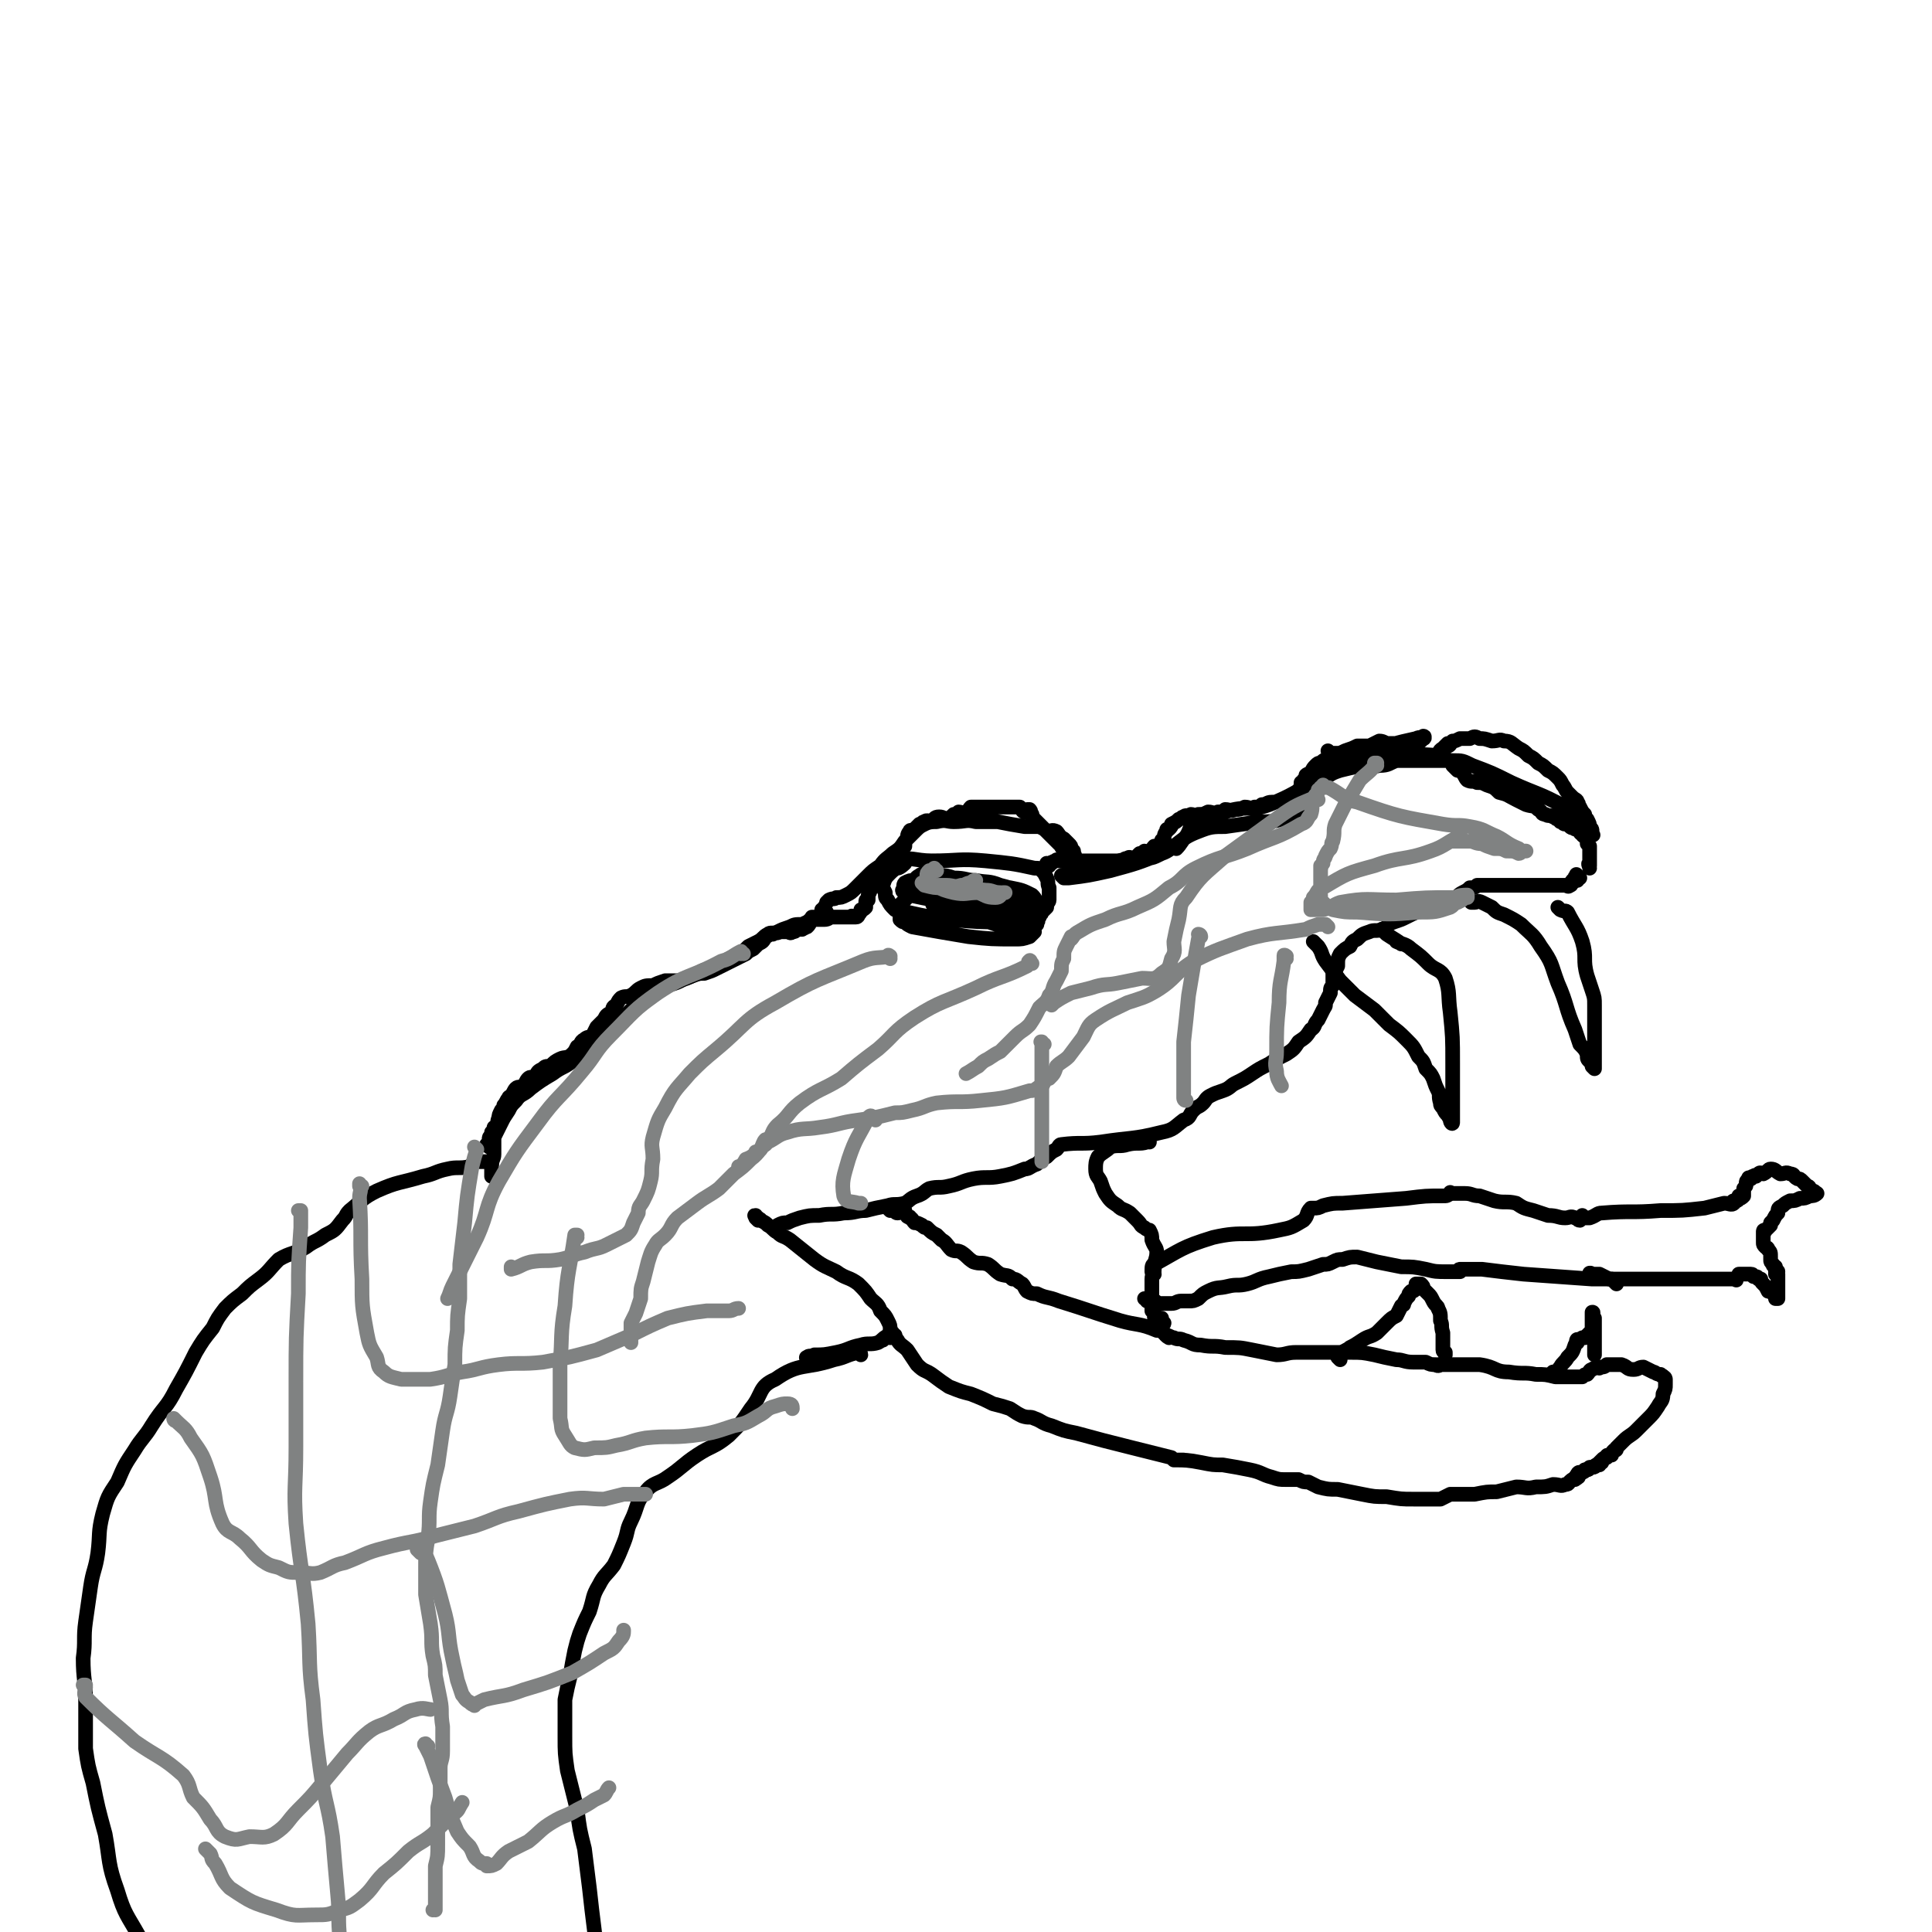 <svg viewBox='0 0 790 790' version='1.1' xmlns='http://www.w3.org/2000/svg' xmlns:xlink='http://www.w3.org/1999/xlink'><g fill='none' stroke='#000000' stroke-width='6' stroke-linecap='round' stroke-linejoin='round'><path d='M201,476c0,0 -1,-1 -1,-1 0,0 0,0 0,0 0,0 0,0 0,0 1,1 0,0 0,0 0,0 0,0 0,0 0,0 0,0 0,0 1,1 0,0 0,0 0,0 0,0 0,0 0,0 0,0 0,0 -1,0 -1,0 -1,0 -1,0 -1,0 -2,0 -1,0 -1,0 -2,0 -2,1 -2,1 -3,2 -4,1 -5,0 -9,1 -5,1 -5,2 -10,3 -10,3 -10,2 -19,6 -6,3 -6,4 -11,8 -2,2 -1,2 -3,4 -3,4 -3,4 -7,6 -4,3 -4,2 -8,5 -5,3 -6,2 -11,5 -4,4 -4,5 -8,8 -4,3 -4,3 -7,6 -4,3 -4,3 -7,6 -3,4 -3,4 -5,8 -4,5 -4,5 -7,10 -4,8 -4,8 -8,15 -4,8 -5,7 -10,15 -3,5 -4,5 -7,10 -4,6 -4,6 -7,13 -4,6 -4,6 -6,13 -2,8 -1,8 -2,16 -1,7 -2,7 -3,14 -1,7 -1,7 -2,14 -1,7 0,8 -1,15 0,9 1,9 1,18 0,9 0,9 0,19 1,7 1,7 3,14 2,10 2,10 5,21 2,11 1,12 5,23 3,10 4,10 9,19 5,10 5,9 10,19 5,9 5,9 9,18 3,8 3,8 6,17 1,3 1,3 2,7 '/><path d='M352,554c0,-1 -1,-1 -1,-1 0,-1 0,0 0,0 0,0 0,0 0,0 1,0 0,0 0,0 0,-1 0,0 0,0 0,0 0,0 0,0 0,0 0,0 0,0 -5,1 -5,2 -10,3 -12,4 -14,1 -24,8 -7,3 -5,6 -10,12 -4,6 -4,6 -9,11 -6,5 -7,4 -13,8 -6,4 -6,5 -12,9 -4,3 -6,2 -9,6 -4,4 -3,6 -6,12 -2,4 -1,4 -3,9 -2,5 -2,5 -4,9 -3,4 -4,4 -6,8 -3,5 -2,5 -4,11 -2,4 -2,4 -4,9 -1,3 -1,3 -2,7 -1,5 -1,5 -2,11 -1,4 -1,4 -2,9 0,8 0,8 0,15 0,7 0,7 1,14 2,8 2,8 4,16 1,8 1,8 3,16 1,8 1,8 2,16 1,9 1,9 2,17 1,8 1,8 2,16 1,8 1,8 2,16 1,6 1,6 2,12 1,6 1,6 3,13 1,3 1,3 3,5 0,1 1,0 1,0 '/><path d='M200,469c0,0 0,0 -1,-1 0,0 1,1 1,1 0,0 0,0 0,0 0,0 0,0 -1,-1 0,0 1,1 1,1 0,0 0,0 0,0 0,0 0,0 -1,-1 0,0 1,1 1,1 0,0 0,0 0,0 0,0 0,0 -1,-1 0,0 1,1 1,1 0,0 0,0 0,0 0,0 0,0 -1,-1 0,0 1,1 1,1 0,0 0,0 0,0 0,0 0,0 -1,-1 0,0 1,1 1,1 0,0 0,0 0,0 0,0 0,0 -1,-1 0,0 1,1 1,1 0,0 0,0 0,0 0,0 0,0 -1,-1 0,0 1,1 1,1 0,0 0,0 0,0 0,0 0,0 -1,-1 0,0 1,1 1,1 0,0 0,0 0,0 0,0 0,0 -1,-1 0,0 1,1 1,1 0,0 0,0 0,0 0,0 0,0 -1,-1 0,0 1,1 1,1 0,0 0,0 0,0 0,-1 0,-1 0,-1 0,0 0,0 0,0 0,-1 0,-1 0,-2 0,-1 0,-1 1,-2 0,0 0,0 0,-1 1,-1 1,-1 1,-2 0,0 1,0 1,-1 1,-1 0,-1 1,-3 0,-1 0,-1 1,-3 1,-1 1,-1 1,-2 1,-1 1,-2 2,-3 0,-1 1,0 1,-1 1,-1 1,-2 2,-3 1,-1 2,0 3,-1 1,-1 1,-2 2,-3 1,-1 1,0 3,-1 1,-2 1,-2 3,-3 1,-1 1,-1 3,-1 2,-2 2,-2 4,-3 2,-1 3,0 5,-2 1,-1 1,-1 2,-3 2,-1 1,-2 3,-3 1,-1 2,-1 3,-1 1,-2 1,-2 2,-4 2,-2 2,-2 3,-3 1,-2 1,-2 3,-3 1,-2 0,-2 2,-3 1,-2 1,-2 2,-3 2,-1 2,0 4,-1 2,-1 2,-2 4,-3 2,-1 2,-1 5,-1 2,-1 2,-1 5,-2 3,0 3,0 6,0 3,-1 3,-1 5,-2 3,-1 3,-1 5,-1 3,-1 3,-1 5,-2 2,-1 2,-1 4,-2 2,-1 2,-1 4,-2 2,-1 2,-1 4,-2 1,-1 1,-1 3,-2 1,-1 1,-1 2,-2 2,-1 2,-1 3,-3 1,0 1,-1 3,-1 1,-1 1,0 3,-1 1,0 1,0 3,0 1,0 1,1 2,0 1,0 1,0 2,-1 1,0 1,0 2,0 1,-1 1,0 1,-1 1,0 1,0 1,0 1,-1 1,-1 1,-2 0,-1 0,-1 1,-1 0,-1 0,-1 0,-1 0,0 0,0 0,0 1,0 1,0 1,0 0,0 0,0 1,0 0,0 0,0 0,0 1,0 1,0 1,0 0,0 0,0 1,0 0,0 0,0 0,0 0,0 0,0 0,0 0,-1 0,-1 0,-1 0,0 0,0 1,0 0,0 0,0 0,0 0,0 0,0 0,0 0,0 0,-1 0,-1 0,0 0,0 0,0 0,0 0,0 -1,-1 0,0 1,1 1,1 0,0 0,0 0,0 0,0 0,0 -1,-1 0,0 1,1 1,1 0,0 0,0 0,0 0,0 0,0 1,0 0,0 -1,-1 -1,-1 0,0 0,0 0,0 1,0 0,0 0,-1 0,0 0,1 0,1 0,0 0,0 0,0 1,0 0,0 0,-1 0,0 0,1 0,1 0,0 0,0 0,0 1,0 0,0 0,-1 0,0 0,1 0,1 0,0 0,0 0,0 1,0 0,0 0,-1 0,0 0,1 0,1 0,0 0,0 0,0 1,0 0,0 0,-1 '/><path d='M202,481c-1,0 -1,-1 -1,-1 0,0 0,0 0,1 0,0 0,0 0,0 0,0 0,-1 0,-1 0,0 0,0 0,1 0,0 0,0 0,0 0,0 0,-1 0,-1 0,0 0,1 0,1 0,-2 0,-2 0,-4 0,-3 1,-3 1,-5 0,-3 0,-3 0,-6 0,-1 0,-1 1,-3 1,-2 1,-2 2,-4 1,-2 1,-2 3,-5 1,-2 1,-2 3,-4 2,-3 3,-2 6,-5 4,-3 4,-3 9,-6 4,-3 4,-2 8,-5 4,-3 4,-3 7,-6 3,-3 3,-3 6,-5 3,-3 3,-3 6,-5 3,-3 3,-3 6,-6 3,-2 4,-2 7,-4 3,-3 3,-3 7,-5 3,-1 4,-1 7,-3 4,-1 3,-1 7,-3 2,-1 3,0 5,-2 3,-1 3,-1 6,-3 2,-1 2,-1 4,-2 2,-1 2,-1 4,-3 2,-1 2,-1 4,-2 2,-1 2,-2 4,-3 1,-1 2,0 4,-1 2,-1 2,-1 5,-2 2,-1 2,-1 5,-1 2,-1 2,-1 5,-2 2,0 2,0 4,0 2,0 2,-1 3,-1 2,0 2,0 3,0 0,0 -1,0 -1,0 1,0 1,0 2,0 0,0 0,0 1,0 0,0 0,0 0,0 1,0 1,0 1,0 0,0 0,0 1,0 0,0 0,0 0,0 0,0 0,0 1,0 0,0 0,0 1,0 0,0 0,0 0,0 0,0 0,0 -1,0 0,-1 1,0 1,0 0,0 0,0 0,0 0,0 0,0 -1,0 0,-1 1,0 1,0 0,0 0,0 0,0 0,0 0,0 -1,0 0,-1 1,0 1,0 0,0 0,0 0,0 0,0 0,0 -1,0 0,-1 1,0 1,0 0,0 0,0 0,0 0,0 0,0 -1,0 0,-1 1,0 1,0 0,0 0,0 0,0 0,0 0,0 -1,0 0,-1 1,0 1,0 0,0 0,0 0,0 0,0 0,0 -1,0 0,-1 1,0 1,0 0,0 0,0 0,0 0,0 0,0 -1,0 0,-1 1,0 1,0 0,0 0,0 0,0 0,0 0,0 -1,0 0,-1 1,0 1,0 0,0 0,0 0,0 0,0 0,0 -1,0 0,-1 1,0 1,0 0,0 0,0 0,0 0,0 0,0 -1,0 0,-1 1,0 1,0 0,0 0,0 0,0 0,0 0,0 -1,0 0,-1 1,0 1,0 0,0 0,0 0,0 1,0 1,0 1,0 1,0 1,-1 1,-1 1,-1 1,-1 1,-2 1,0 1,0 2,-1 0,-1 0,-1 0,-2 0,-1 0,-1 1,-1 0,-1 0,-1 0,-2 1,-2 1,-2 1,-3 1,-1 1,-1 1,-2 1,-1 1,-1 1,-3 1,-1 1,-1 2,-3 1,-1 1,-1 2,-2 1,-1 1,-1 2,-2 1,0 1,0 2,-1 1,-1 1,-1 2,-3 1,-1 1,0 2,-1 0,-1 0,-2 1,-3 0,-1 0,-2 1,-3 0,-1 1,0 2,-1 1,-1 1,-1 2,-2 1,0 1,-1 2,-1 1,-1 2,0 3,0 1,-1 1,-2 3,-2 2,0 2,1 3,1 2,-1 2,-1 3,-2 1,0 1,0 2,-1 1,0 2,1 3,0 1,0 1,-1 2,-2 2,0 2,0 3,0 2,0 2,0 4,0 2,0 2,0 3,0 2,0 2,0 3,0 2,0 2,0 3,0 1,0 1,0 2,0 1,0 1,0 2,0 1,1 1,2 2,2 0,0 0,-1 1,-1 0,0 1,0 1,0 1,1 0,1 1,2 0,1 0,1 1,2 1,1 1,1 1,1 1,1 1,1 2,2 1,1 1,1 1,1 1,1 1,1 2,2 1,1 1,1 2,2 0,0 0,0 1,1 1,1 1,1 2,2 0,0 0,1 1,1 0,1 1,0 1,0 1,1 1,1 2,1 0,0 0,0 1,0 0,0 0,0 0,0 0,1 0,1 0,2 0,0 0,0 0,0 1,0 0,-1 0,-1 0,0 0,0 0,1 0,0 0,0 0,0 1,0 0,-1 0,-1 0,0 0,1 0,1 0,-1 0,-2 -1,-3 0,-1 0,-1 -1,-2 -1,-1 -1,-1 -2,-2 -2,-1 -2,-2 -3,-3 -2,-1 -2,0 -4,0 -1,-1 -1,-1 -3,-2 -3,0 -3,0 -6,0 -6,-1 -6,-1 -11,-2 -4,0 -4,0 -9,0 -4,-1 -4,0 -9,0 -3,0 -3,-1 -7,0 -2,0 -3,0 -5,1 -2,1 -2,1 -4,3 -2,2 -2,2 -4,4 -2,3 -2,3 -5,5 -2,2 -3,2 -5,5 -3,2 -3,2 -5,4 -3,3 -3,3 -5,5 -2,2 -2,2 -4,3 -2,1 -2,1 -4,1 -1,1 -1,0 -3,1 0,0 0,0 -1,1 '/><path d='M429,354c-1,0 -1,-1 -1,-1 0,0 0,0 0,1 0,0 0,0 0,0 0,0 0,-1 0,-1 0,0 0,0 0,1 0,0 0,0 0,0 0,0 0,-1 0,-1 0,0 0,0 0,1 0,0 0,0 0,0 0,0 0,0 1,0 0,0 0,0 0,0 0,0 0,0 0,0 0,0 0,-1 0,-1 0,0 0,0 0,1 0,0 0,0 0,0 0,0 0,0 0,-1 0,0 0,0 1,0 0,-1 0,0 0,0 1,-1 1,-1 2,-1 0,-1 0,0 1,0 0,0 0,0 1,0 0,0 0,0 1,0 1,0 1,0 1,0 1,0 1,0 2,0 0,0 0,0 1,0 1,0 1,0 2,0 1,0 1,0 1,0 2,0 2,0 3,0 1,0 1,0 2,0 2,0 2,0 3,0 2,0 2,0 3,0 2,0 2,0 3,0 1,0 1,0 3,0 1,-1 1,-1 2,-1 1,-1 1,0 3,0 1,-1 1,-1 2,-2 1,0 1,0 2,-1 1,0 1,1 2,0 1,0 1,-1 2,-2 0,0 1,1 1,0 1,0 1,-1 2,-2 0,-1 0,0 1,-1 0,-1 0,-2 1,-3 0,-1 0,-1 1,-1 1,-1 1,-1 1,-2 2,-1 2,-1 3,-2 1,0 1,-1 2,-1 1,-1 1,0 3,-1 1,0 2,1 3,0 2,0 2,0 4,-1 2,0 2,1 4,0 2,0 2,0 3,-1 2,0 2,1 4,0 2,0 2,0 4,-1 2,0 2,1 4,0 2,0 2,0 3,-1 2,0 2,-1 4,-1 1,0 1,0 2,0 1,0 1,0 3,-1 1,-1 1,-1 2,-1 1,-1 1,-1 2,-1 1,-1 1,-1 2,-2 1,0 0,0 1,-1 0,-1 0,-1 0,-2 1,0 1,0 1,-1 1,-1 1,-1 1,-2 1,-1 1,0 2,-1 1,-2 1,-2 2,-3 1,-1 1,-1 2,-1 1,-1 1,-1 3,-2 1,-1 1,-1 3,-2 2,0 2,0 4,-1 3,-1 3,-1 5,-2 2,0 2,0 5,0 2,-1 2,-1 4,-2 2,0 2,1 4,1 2,0 2,0 4,0 2,0 2,0 3,0 2,-1 2,-1 4,-1 1,-1 1,0 2,0 1,-1 0,-1 1,-1 0,-1 0,0 0,0 0,0 0,0 0,0 1,0 0,-1 0,-1 0,0 1,0 0,1 -1,0 -1,-1 -3,0 -9,2 -9,2 -19,6 -11,5 -11,5 -21,11 -10,5 -10,6 -20,10 -8,3 -9,0 -18,3 -6,1 -7,1 -12,4 -3,2 -2,3 -4,6 -2,2 -2,3 -4,5 0,0 0,-1 0,-1 -3,1 -3,2 -6,3 -4,2 -4,2 -9,2 -4,1 -4,0 -9,1 -4,0 -4,0 -8,1 -4,1 -4,1 -7,2 -3,1 -3,0 -5,1 -1,1 0,1 -1,2 -1,0 -1,0 -2,0 0,0 1,1 1,1 0,0 0,0 0,0 0,0 0,0 0,0 1,0 1,0 2,0 8,-1 8,-1 17,-3 11,-3 11,-3 21,-7 8,-4 7,-6 15,-9 5,-2 6,-2 11,-2 7,-1 7,-1 14,-2 5,0 5,0 9,-1 4,-1 4,-1 7,-3 2,-2 2,-4 3,-5 0,-1 -1,2 -1,2 2,-2 2,-4 4,-7 2,-2 3,-2 5,-4 3,-2 3,-2 6,-3 4,-1 4,-1 9,-2 3,0 3,1 7,0 4,0 4,-1 7,-2 3,0 3,0 6,0 3,0 3,0 6,-1 2,-1 2,0 4,-1 2,-1 1,-2 3,-3 1,-1 1,-1 2,-2 0,0 0,1 0,1 1,0 1,-1 2,-2 1,0 1,0 3,-1 2,0 2,0 4,0 2,-1 2,-1 4,0 2,0 2,0 5,1 3,0 3,-1 5,0 3,0 3,1 6,3 2,1 2,1 4,3 2,1 2,1 4,3 2,1 2,1 4,3 2,1 2,1 4,3 1,1 1,1 2,3 1,1 1,2 2,3 1,1 1,1 2,2 1,1 2,1 2,2 1,1 0,1 1,2 1,2 1,2 2,3 0,1 0,1 1,2 1,2 1,2 1,3 1,1 1,1 1,2 0,0 0,0 0,0 0,1 0,1 0,1 0,0 0,0 0,0 1,1 0,0 0,0 0,0 0,0 0,0 0,0 0,0 0,0 1,1 0,0 0,0 0,0 0,1 0,0 0,0 0,-1 -1,-2 -1,-1 -1,-2 -2,-3 -4,-3 -4,-3 -8,-6 -11,-6 -11,-5 -22,-10 -8,-4 -8,-4 -16,-7 -4,-2 -4,-2 -8,-2 -6,0 -6,0 -13,0 -10,0 -10,0 -19,-1 -7,0 -7,-1 -14,-1 -1,-1 -1,0 -3,0 -1,0 -1,-1 -1,-1 0,0 0,0 0,0 0,0 0,0 0,0 0,0 0,0 0,0 0,0 0,0 -1,-1 0,0 1,1 1,1 0,0 0,0 1,0 2,0 2,0 4,0 11,0 11,1 22,1 8,0 8,-1 17,0 2,0 2,1 5,2 1,0 1,1 1,2 0,0 0,0 0,0 1,1 1,1 2,2 0,0 0,0 0,0 1,0 1,0 2,1 1,1 1,2 2,3 2,1 2,0 4,1 2,0 2,0 4,1 3,1 3,1 5,3 4,1 3,1 7,3 2,1 2,1 4,2 3,1 3,0 5,2 2,1 1,2 3,2 1,1 2,0 3,1 1,0 1,1 2,1 1,1 1,0 1,1 1,0 1,1 2,1 0,0 1,-1 1,0 1,0 1,1 1,1 1,1 1,0 2,1 0,0 0,0 0,0 '/><path d='M647,341c0,0 -1,0 -1,-1 0,0 0,1 1,1 0,0 0,0 0,0 0,0 -1,0 -1,-1 0,0 0,1 1,1 0,0 0,0 0,0 0,0 -1,0 -1,-1 0,0 0,1 1,1 0,0 0,0 0,0 0,0 -1,0 -1,-1 0,0 1,1 1,1 0,0 0,0 0,0 1,0 0,0 0,-1 0,0 0,1 0,1 0,0 0,0 0,0 1,0 0,0 0,-1 0,0 0,1 0,1 0,0 0,0 0,0 1,0 0,0 0,-1 0,0 0,1 0,1 0,0 0,0 0,0 0,0 0,1 1,1 0,0 0,0 0,0 1,0 1,1 1,1 0,1 0,1 0,2 1,0 0,0 1,1 0,1 0,1 0,2 0,0 0,0 0,0 0,1 0,1 0,2 0,0 0,0 0,1 0,0 0,0 0,1 0,0 0,0 0,1 0,0 0,0 0,1 0,0 0,0 0,0 0,0 0,-1 0,-1 -1,0 0,1 0,2 0,0 0,0 0,0 '/><path d='M421,368c0,0 -1,-1 -1,-1 0,0 0,0 1,1 0,0 0,0 0,0 0,0 -1,-1 -1,-1 0,0 0,0 1,1 0,0 0,0 0,0 0,0 -1,-1 -1,-1 0,0 1,1 1,1 -2,-2 -3,-2 -5,-3 -3,-2 -3,-2 -7,-3 -5,-2 -5,-1 -10,-2 -4,0 -4,-1 -9,-1 -3,-1 -3,-1 -6,-1 -3,0 -3,0 -5,0 -2,0 -2,-1 -3,0 -2,1 -2,2 -2,3 0,1 1,0 1,0 0,1 -1,2 -3,3 -1,2 0,2 -1,3 -1,1 -1,1 -2,2 -1,1 -1,1 -1,2 0,1 0,1 0,2 0,0 0,0 0,1 0,1 0,1 0,2 1,1 1,1 2,1 1,1 1,1 3,2 11,2 11,2 23,4 9,1 10,1 19,1 3,0 3,0 6,-1 1,-1 1,-1 2,-2 0,0 -1,0 -1,0 1,-2 1,-2 2,-3 0,-1 0,-1 0,-1 0,-1 0,-1 1,-2 0,-1 1,-1 1,-2 1,-1 1,-1 2,-2 0,-2 1,-2 1,-3 0,-2 0,-2 0,-5 -1,-2 0,-2 -1,-4 -1,-2 -1,-2 -2,-3 -1,-1 -1,-1 -3,-1 -9,-2 -10,-2 -20,-3 -11,-1 -11,0 -22,0 -7,0 -9,-2 -14,0 -2,0 0,3 0,3 1,0 3,-2 3,-2 -2,1 -4,2 -6,4 -2,2 -2,2 -3,5 0,1 0,1 1,3 0,2 0,2 1,3 1,2 1,2 3,4 2,1 3,1 5,1 9,2 9,2 18,3 11,1 11,1 22,1 7,1 8,1 13,0 1,0 0,-1 -1,-1 0,0 -1,0 -1,0 0,0 1,0 2,-1 0,0 0,0 1,0 0,0 0,0 0,0 -1,-2 0,-2 -1,-4 0,-1 0,-1 0,-2 -1,-2 -1,-2 -2,-3 -4,-2 -4,-2 -9,-3 -12,-2 -12,-2 -25,-3 -7,-1 -7,0 -14,0 -2,0 -2,0 -4,1 -1,1 0,2 -1,3 0,1 1,0 1,0 1,1 0,2 2,2 9,2 10,2 20,3 10,0 10,-1 21,0 4,0 4,0 7,1 1,0 1,0 1,0 0,0 -1,0 -1,0 0,0 1,0 1,0 0,0 0,0 0,0 0,0 0,-1 0,-1 -1,0 -1,1 -2,1 -9,-1 -9,-2 -19,-2 -8,-1 -8,0 -16,0 -1,0 -1,-1 -1,0 1,1 1,1 3,2 6,3 7,3 13,5 6,2 7,3 13,4 3,0 4,0 7,-1 1,0 2,0 3,-1 1,-1 1,-1 1,-3 0,0 0,0 0,0 0,0 1,0 1,0 0,0 0,-1 0,-1 -1,-1 0,-1 0,-1 -1,-1 -2,-1 -3,-1 -4,-1 -4,-1 -8,-2 -11,-1 -11,0 -22,-1 -5,0 -7,0 -10,0 0,0 2,-1 3,0 8,2 7,2 15,4 7,2 7,3 14,3 3,0 4,-1 6,-2 1,-1 1,-1 2,-2 0,0 0,1 0,1 1,0 1,0 2,0 0,0 0,0 0,0 0,0 0,0 0,0 -3,-1 -3,-2 -5,-2 -10,-1 -10,-1 -20,-1 -8,-1 -8,-1 -16,0 -1,0 -1,1 0,1 5,1 9,1 12,1 '/><path d='M646,359c-1,-1 -1,-1 -1,-1 -1,-1 0,0 0,0 0,0 0,0 0,0 0,0 0,0 0,0 -1,-1 0,0 0,0 0,0 0,0 0,0 0,0 0,0 0,0 -1,-1 0,0 0,0 0,0 0,0 0,0 0,0 0,0 0,0 -1,-1 0,0 0,0 0,0 0,0 0,0 0,0 0,0 0,0 -1,-1 0,0 0,0 0,0 0,0 0,0 0,0 0,0 0,0 -1,-1 0,0 0,0 0,0 0,0 0,0 0,0 0,0 0,0 -1,-1 0,0 0,0 0,0 0,0 0,0 0,0 0,0 0,0 -1,-1 0,0 0,0 0,0 0,0 0,0 0,0 0,0 0,0 -1,-1 0,0 0,0 0,0 0,0 0,0 0,0 0,0 0,0 -1,-1 0,0 0,0 0,0 0,0 0,0 0,1 0,1 0,2 0,0 0,0 0,0 0,-1 0,-1 0,-1 0,0 0,0 0,0 0,0 -1,0 -1,0 0,-1 0,0 1,0 0,0 0,0 0,0 0,0 -1,0 -1,0 0,-1 0,0 1,0 0,0 0,0 0,0 0,0 -1,0 -1,0 0,-1 0,0 1,0 0,0 0,0 0,0 0,0 -1,0 -1,0 0,-1 0,0 1,0 0,1 0,1 -1,1 0,1 -1,0 -1,0 -1,1 0,2 -1,2 -1,1 -1,0 -2,0 -2,0 -2,0 -3,0 -2,0 -2,0 -3,0 -2,0 -2,0 -4,0 -2,0 -2,0 -5,0 -2,0 -2,0 -4,0 -2,0 -2,0 -5,0 -2,0 -2,0 -4,0 -2,0 -2,0 -5,0 -1,0 -1,0 -3,0 -1,1 -1,1 -3,1 -1,1 -1,1 -3,2 -2,1 -2,2 -4,3 -3,1 -3,0 -5,1 -4,1 -4,1 -7,3 -3,1 -3,1 -7,3 -2,1 -2,1 -5,2 -3,1 -2,2 -5,3 -2,1 -3,0 -5,1 -3,1 -3,1 -5,3 -2,1 -2,1 -3,3 -2,1 -2,1 -4,3 -1,2 -1,2 -1,5 -1,2 -1,2 -2,3 0,3 0,3 0,5 -1,1 -1,1 -1,3 -1,2 -1,2 -2,4 0,2 0,1 -1,3 -1,2 -1,2 -2,4 -2,2 -1,3 -3,4 -2,3 -2,3 -5,5 -2,3 -2,3 -5,5 -4,2 -4,2 -7,4 -4,2 -4,2 -7,4 -3,2 -3,2 -7,4 -2,1 -2,2 -5,3 -3,1 -3,1 -5,2 -2,1 -2,2 -3,3 -2,2 -2,1 -4,3 -2,2 -1,3 -4,4 -4,3 -4,4 -9,5 -12,3 -12,2 -25,4 -8,1 -8,0 -16,1 -1,0 -1,1 -2,2 -2,1 -2,1 -4,3 0,0 0,0 0,0 -2,1 -2,1 -4,3 -3,1 -3,2 -5,2 -5,2 -5,2 -10,3 -5,1 -6,0 -11,1 -5,1 -5,2 -10,3 -4,1 -4,0 -8,1 -2,1 -2,2 -5,3 -3,1 -3,2 -5,3 -4,1 -4,0 -7,1 -5,1 -5,1 -9,2 -4,0 -4,1 -9,1 -5,1 -5,0 -10,1 -4,0 -4,0 -8,1 -3,1 -3,1 -5,2 -2,0 -2,0 -4,1 -1,1 -1,0 -1,1 0,0 0,0 -1,0 '/><path d='M310,498c-1,0 -1,-1 -1,-1 -1,0 0,0 0,1 0,0 0,0 0,0 0,0 0,-1 0,-1 -1,0 0,0 0,1 0,0 0,0 0,0 0,0 0,-1 0,-1 -1,0 0,0 0,1 0,0 0,0 0,0 0,0 0,0 0,0 1,1 1,1 1,1 0,0 1,-1 1,0 2,1 2,1 3,2 2,1 2,2 4,3 2,2 2,1 5,3 5,4 5,4 10,8 4,3 5,3 9,5 4,3 5,2 9,5 3,3 3,3 5,6 2,2 3,2 4,5 2,2 2,2 3,4 1,2 1,2 1,4 2,2 1,2 3,4 1,2 2,2 4,4 2,3 2,3 4,6 3,3 3,2 6,4 4,3 4,3 7,5 5,2 5,2 9,3 5,2 5,2 9,4 4,1 4,1 7,2 3,2 3,2 5,3 3,1 3,0 5,1 3,1 3,2 7,3 5,2 5,2 10,3 11,3 11,3 23,6 8,2 8,2 16,4 0,0 0,0 1,1 2,0 3,0 4,0 0,0 -4,0 -3,0 3,0 5,0 10,1 5,1 5,1 9,1 6,1 6,1 11,2 5,1 5,2 9,3 3,1 3,1 6,1 2,0 2,0 5,0 2,1 2,1 4,1 2,1 2,1 4,2 4,1 4,1 8,1 5,1 5,1 10,2 5,1 5,1 10,1 6,1 6,1 11,1 4,0 4,0 7,0 2,0 3,0 4,0 2,-1 2,-1 4,-2 2,0 2,0 4,0 3,0 3,0 6,0 5,-1 5,-1 9,-1 4,-1 4,-1 8,-2 4,0 4,1 8,0 4,0 4,0 7,-1 3,0 3,1 5,0 2,0 1,-1 3,-2 1,-1 2,0 2,-1 1,0 0,0 0,-1 0,0 0,-1 1,-1 1,0 1,0 1,0 1,0 1,-1 1,-1 1,0 1,0 1,0 1,0 1,-1 2,-1 0,0 0,0 0,0 1,0 1,-1 2,-1 0,0 0,0 1,0 0,0 0,-1 1,-1 0,0 0,0 0,0 0,0 0,0 0,0 '/><path d='M364,495c0,0 -1,-1 -1,-1 0,0 0,0 1,0 0,0 0,0 0,0 0,1 -1,0 -1,0 0,0 0,0 1,0 0,0 0,0 0,0 0,1 -1,0 -1,0 0,0 0,0 1,0 0,0 0,0 0,0 0,1 -1,0 -1,0 0,0 0,0 1,0 0,0 0,0 0,0 0,1 -1,0 -1,0 0,0 1,0 2,0 1,1 1,2 2,2 1,0 2,-1 3,-1 0,1 0,1 1,2 0,1 0,0 1,1 0,0 0,-1 0,0 1,0 1,1 2,2 1,0 1,0 3,1 1,1 1,1 2,1 2,2 2,2 4,3 1,1 1,1 2,2 2,1 2,2 4,4 2,1 2,0 4,1 3,2 2,2 5,4 3,1 3,0 6,1 3,2 2,2 5,4 3,1 3,0 5,2 2,0 2,1 4,2 1,1 1,2 2,3 2,1 2,1 4,1 4,2 4,1 9,3 13,4 12,4 25,8 7,2 8,1 15,4 3,0 3,2 5,3 0,0 -1,-1 -1,-1 1,0 2,1 3,1 2,1 2,0 4,1 4,1 3,2 7,2 5,1 5,0 10,1 6,0 6,0 11,1 5,1 5,1 10,2 4,0 4,-1 8,-1 3,0 3,0 7,0 3,0 3,0 6,0 5,0 5,0 9,0 5,0 5,0 10,1 4,1 4,1 9,2 3,0 3,1 7,1 3,0 3,0 5,0 2,1 2,1 4,1 1,1 2,0 2,0 1,0 -1,0 -1,0 1,0 2,0 3,0 2,0 2,0 3,0 3,0 3,0 5,0 3,0 3,0 6,0 7,1 6,3 12,3 6,1 6,0 11,1 4,0 4,0 8,1 2,0 2,0 5,0 2,0 2,0 3,0 0,0 0,0 0,0 0,0 1,0 2,0 0,0 0,0 1,0 0,0 0,0 0,0 1,-1 1,-1 2,-1 0,0 0,0 0,0 1,-1 1,-2 2,-2 1,-1 1,0 2,-1 1,0 1,1 1,0 2,0 2,0 3,-1 1,0 1,0 3,0 2,0 2,0 3,0 3,1 2,2 5,2 2,0 2,-1 4,-1 2,1 2,1 4,2 1,0 1,1 3,1 0,1 1,0 1,1 1,0 1,1 1,1 0,1 0,1 0,1 0,1 0,1 0,1 0,2 0,2 -1,4 0,3 -1,3 -2,5 -2,3 -2,3 -4,5 -3,3 -3,3 -5,5 -2,2 -3,2 -5,4 -1,1 -1,1 -3,3 0,1 0,1 -1,1 -1,1 -1,1 -1,2 0,0 -1,0 -1,0 -1,0 -1,0 -1,1 -1,0 -1,0 -2,1 -1,1 -1,1 -2,2 -1,1 -1,1 -3,1 -1,1 -1,1 -3,2 -1,1 -1,0 -2,1 -1,1 -1,1 -1,2 0,0 0,0 -1,0 '/><path d='M331,556c0,0 -1,-1 -1,-1 0,0 0,0 0,0 0,0 0,0 0,0 1,1 0,0 0,0 0,0 0,0 0,0 0,0 0,0 0,0 1,1 -1,0 0,0 1,-1 1,0 3,-1 4,0 4,0 9,-1 5,-1 5,-2 10,-3 3,-1 4,0 7,-1 2,-1 2,-2 3,-2 0,0 -1,1 -1,1 0,-1 1,-1 2,-2 0,0 1,1 1,1 1,-1 1,-1 1,-2 0,0 0,0 0,1 0,0 0,0 1,0 0,0 0,0 0,0 '/><path d='M470,467c0,0 -1,-1 -1,-1 0,0 0,0 0,1 0,0 0,0 0,0 1,0 0,-1 0,-1 0,0 0,0 0,1 0,0 0,0 0,0 1,0 0,-1 0,-1 0,0 1,1 0,1 -3,1 -4,0 -8,1 -3,1 -4,0 -7,1 -2,2 -3,2 -5,4 -1,2 -1,3 -1,5 0,3 1,3 2,5 1,3 1,3 2,5 2,3 2,3 5,5 2,2 2,1 5,3 2,2 2,2 3,3 2,2 1,2 3,3 1,1 2,1 2,1 1,2 1,2 1,4 1,3 2,3 2,5 0,3 -1,3 -1,7 0,2 -1,2 -1,4 0,3 0,3 0,5 0,2 0,2 0,3 0,2 0,2 0,5 0,0 1,0 1,1 0,1 0,1 0,1 0,1 0,1 1,1 0,1 1,0 2,0 0,1 0,2 0,2 1,1 1,0 1,0 '/><path d='M472,521c0,-1 -1,-1 -1,-1 0,-1 0,0 0,0 0,0 0,0 0,0 1,0 0,0 0,0 0,-1 0,0 0,0 0,0 0,0 0,0 1,0 0,0 0,0 0,-2 0,-3 1,-3 11,-6 11,-7 24,-11 13,-3 13,0 27,-3 5,-1 5,-1 10,-4 2,-2 1,-3 3,-5 0,0 0,0 1,0 2,0 2,0 4,-1 4,-1 4,-1 8,-1 13,-1 13,-1 26,-2 8,-1 8,-1 15,-1 1,0 1,0 1,0 1,0 2,-1 2,-1 0,-1 0,0 0,0 0,0 1,0 2,0 2,0 2,0 4,0 3,0 3,1 6,1 3,1 3,1 6,2 4,1 5,0 9,1 3,2 3,2 7,3 3,1 3,1 6,2 4,0 4,1 7,1 2,0 2,-1 4,0 1,0 1,1 2,1 0,0 0,0 0,0 0,-1 0,-1 1,-2 0,0 0,1 1,1 1,0 1,0 2,0 3,-1 3,-2 5,-2 12,-1 12,0 24,-1 9,0 9,0 18,-1 4,-1 4,-1 8,-2 2,0 3,1 4,0 0,0 -1,-1 0,-1 0,0 0,1 1,0 1,0 1,-1 1,-2 1,0 0,1 0,1 1,0 1,0 2,-1 0,-2 0,-2 0,-3 1,-1 1,-1 1,-2 0,-1 0,-1 1,-2 0,-1 0,0 1,0 1,-1 0,-1 1,-1 1,-1 1,0 1,0 1,-1 1,-1 1,-1 1,-1 1,0 2,0 2,-1 2,-2 3,-2 2,0 2,1 4,2 2,0 2,-1 4,0 2,0 1,1 3,2 1,0 1,0 2,1 1,1 1,1 2,2 1,0 1,1 1,1 1,1 1,1 1,1 0,0 0,0 0,0 1,0 1,0 1,1 0,0 0,0 1,0 0,0 0,0 0,0 0,0 -1,0 -1,0 0,-1 0,0 1,0 0,0 0,0 0,0 0,0 -1,0 -1,0 0,-1 1,0 1,0 -1,1 -2,1 -3,1 -2,1 -2,1 -4,1 -2,1 -2,1 -4,1 -2,1 -2,1 -3,2 -2,1 -2,1 -2,3 -1,1 -1,1 -2,3 0,0 0,0 -1,1 0,0 0,1 0,1 -1,1 -1,1 -2,2 0,0 0,0 0,0 -1,0 -1,0 -1,1 0,0 0,0 0,0 0,0 0,0 0,0 1,0 0,0 0,0 0,-1 0,0 0,0 0,0 0,0 0,0 0,0 0,0 0,0 0,0 0,1 0,1 0,1 0,1 0,2 0,0 0,0 0,1 0,1 0,1 1,2 0,0 1,0 1,1 1,1 1,1 1,3 0,1 0,1 0,1 0,1 0,1 1,2 0,1 0,0 1,1 0,1 0,1 0,2 0,0 1,0 1,0 0,0 0,0 0,0 0,0 0,-1 -1,0 0,0 1,0 1,1 0,0 0,0 0,0 0,0 -1,0 -1,0 0,-1 0,0 1,0 0,0 0,0 0,0 0,1 0,1 0,2 0,2 0,2 0,3 0,1 0,1 0,1 0,2 0,2 0,3 0,0 0,0 0,0 0,0 0,0 0,1 0,0 0,0 0,0 -1,0 -1,0 -1,0 0,-1 0,-1 -1,-2 -1,-1 -1,-1 -2,-1 -1,-2 -1,-2 -2,-3 -1,-1 -1,-1 -1,-2 0,0 -1,0 -1,0 0,0 0,-1 -1,-1 0,0 0,0 0,0 0,0 0,0 -1,0 0,0 0,-1 -1,-1 0,0 0,0 -1,0 -1,0 -1,0 -1,0 -1,0 -2,0 -3,0 '/><path d='M661,525c0,0 -1,-1 -1,-1 0,0 0,0 0,0 0,0 0,0 0,0 1,1 0,0 0,0 0,0 0,0 0,0 0,0 0,0 0,0 1,1 0,0 0,0 0,0 1,0 0,0 0,0 0,0 -1,-1 -2,0 -2,0 -3,0 -3,0 -3,0 -5,0 -14,-1 -14,-1 -28,-2 -9,-1 -9,-1 -17,-2 -3,0 -3,0 -6,0 -2,0 -2,0 -3,0 -1,0 0,1 0,1 -2,0 -3,0 -5,0 -5,0 -5,0 -9,-1 -5,-1 -5,-1 -10,-1 -5,-1 -5,-1 -10,-2 -4,-1 -4,-1 -8,-2 -3,0 -3,0 -6,1 -2,0 -2,0 -4,1 -2,1 -2,1 -4,1 -3,1 -3,1 -6,2 -4,1 -4,1 -7,1 -5,1 -5,1 -9,2 -5,1 -5,2 -9,3 -4,1 -4,0 -8,1 -4,1 -4,0 -8,2 -2,1 -2,1 -4,3 -2,1 -2,1 -4,1 -2,0 -2,0 -3,0 -2,0 -2,1 -4,1 -3,0 -3,0 -5,0 -1,0 -1,-1 -2,-1 -2,0 -2,0 -3,0 0,0 1,-1 1,-1 -1,0 -2,0 -2,0 '/><path d='M651,522c0,-1 -1,-1 -1,-1 0,-1 0,0 0,0 0,0 0,0 0,0 1,0 0,0 0,0 0,-1 0,0 0,0 0,0 0,0 0,0 1,0 0,0 0,0 0,-1 0,0 0,0 0,0 0,0 0,0 1,0 0,0 0,0 0,-1 1,0 1,0 1,0 2,0 3,0 2,1 2,1 4,2 5,0 5,0 10,0 11,0 11,0 22,0 6,0 6,0 13,0 2,0 2,0 5,0 0,0 0,0 0,0 1,0 1,0 1,0 1,0 1,0 1,0 0,0 0,0 0,0 0,1 0,0 -1,0 0,0 1,0 1,0 0,0 0,0 0,0 '/><path d='M638,372c0,0 0,0 -1,-1 0,0 1,1 1,1 0,0 0,0 0,0 0,0 0,0 -1,-1 0,0 1,1 1,1 2,1 2,0 3,1 3,6 4,6 6,12 2,7 0,7 2,14 1,3 1,3 2,6 1,3 1,3 1,6 0,2 0,2 0,4 0,2 0,2 0,3 0,0 0,0 0,0 0,2 0,2 0,3 0,2 0,2 0,3 0,2 0,2 0,3 0,2 0,2 0,3 0,2 0,2 0,3 0,0 0,-2 0,-2 0,0 0,1 0,3 0,0 0,0 0,0 0,1 0,1 0,2 0,0 0,0 0,0 0,0 0,0 0,0 0,0 -1,-1 -1,-1 0,0 1,0 1,1 0,0 0,0 0,1 0,0 0,0 0,0 0,0 0,0 -1,-1 0,-1 0,-1 -1,-2 -1,-1 -1,-1 -1,-3 -1,-2 -1,-2 -3,-4 -1,-3 -1,-3 -2,-6 -4,-9 -3,-10 -7,-19 -3,-8 -2,-8 -7,-15 -3,-5 -4,-5 -8,-9 -3,-2 -3,-2 -7,-4 0,0 0,0 0,0 -3,-1 -3,-1 -5,-3 -2,-1 -2,-1 -4,-2 -2,-1 -2,0 -3,0 -1,0 -1,0 -1,0 -1,0 0,0 0,0 '/><path d='M538,386c0,0 -1,-1 -1,-1 0,0 0,0 1,1 0,0 0,0 0,0 0,0 -1,-1 -1,-1 0,0 0,0 1,1 0,0 0,0 0,0 0,0 -1,-1 -1,-1 0,0 0,0 1,1 0,0 0,0 1,1 2,3 1,3 3,6 3,4 3,4 6,8 3,3 3,3 6,6 4,3 4,3 8,6 3,3 3,3 6,6 4,3 4,3 7,6 3,3 3,3 5,7 2,2 2,2 3,5 2,2 2,2 3,4 1,3 1,3 2,5 1,2 0,2 1,5 0,1 0,1 1,2 1,2 1,2 2,3 1,2 2,3 2,3 0,1 -1,0 -1,-1 0,0 1,0 1,0 0,0 0,0 0,0 0,1 0,1 0,1 0,0 0,0 0,0 0,-1 0,-1 0,-2 0,-2 0,-2 0,-4 0,-5 0,-5 0,-10 0,-4 0,-4 0,-8 0,-11 0,-11 -1,-21 -1,-7 0,-8 -2,-14 -2,-4 -4,-3 -7,-6 -3,-3 -3,-3 -7,-6 -2,-2 -4,-2 -6,-3 0,0 3,1 2,1 -1,-1 -3,-2 -6,-4 -1,-1 -1,-1 -2,-2 '/><path d='M548,556c0,0 -1,-1 -1,-1 0,0 0,0 0,0 0,0 0,0 0,0 1,1 0,0 0,0 0,0 0,0 0,0 0,0 0,0 0,0 1,1 0,0 0,0 0,0 0,0 0,0 1,0 1,-1 2,-2 1,-1 2,-1 3,-2 2,-1 2,-1 5,-3 3,-2 3,-1 6,-3 2,-2 2,-2 4,-4 2,-2 2,-2 4,-3 1,-2 1,-2 2,-4 1,-1 1,0 1,-1 1,-2 1,-2 2,-3 0,-1 0,-1 1,-2 1,0 1,0 2,-1 0,-1 0,-1 0,-2 0,0 1,0 1,0 0,0 0,0 0,0 0,0 0,0 1,0 1,1 1,1 1,2 1,1 1,1 2,2 1,1 1,1 2,3 1,2 2,2 2,3 1,2 1,2 1,5 1,2 0,2 1,5 0,1 0,1 0,3 0,2 0,2 0,4 0,1 1,1 1,1 0,1 0,1 0,1 '/><path d='M636,562c0,0 -1,-1 -1,-1 0,0 0,0 0,1 0,0 0,0 0,0 1,0 0,-1 0,-1 0,0 0,0 0,1 0,0 0,0 0,0 1,0 0,-1 0,-1 0,0 0,1 0,1 2,-1 2,-2 3,-3 1,-2 2,-2 3,-4 2,-2 2,-2 3,-5 1,-1 1,-2 1,-2 0,-1 -1,1 0,1 0,0 0,-1 2,-2 0,0 0,0 1,0 1,-1 1,-1 2,-2 0,0 0,0 0,0 1,-1 1,-1 1,-2 0,-1 0,-1 0,-2 0,0 0,0 0,-1 0,0 0,0 0,-1 0,0 0,0 0,-1 0,0 0,0 0,0 1,0 0,0 0,-1 0,0 0,1 0,1 0,0 0,-1 0,-1 0,0 0,0 0,0 1,0 0,0 0,0 0,-1 0,0 0,0 0,0 0,0 0,0 1,0 0,-1 0,0 0,0 0,1 1,2 0,1 0,1 0,1 0,2 0,2 0,4 0,1 0,1 0,3 0,2 0,2 0,4 0,2 0,2 0,3 '/></g>
<g fill='none' stroke='#808282' stroke-width='6' stroke-linecap='round' stroke-linejoin='round'><path d='M383,356c0,0 -1,0 -1,-1 0,0 0,1 0,1 0,0 0,0 0,0 1,0 0,0 0,-1 0,0 0,1 0,1 0,0 0,0 0,0 1,0 0,0 0,-1 0,0 0,1 0,1 0,0 0,0 -1,0 -1,0 -1,0 -1,0 -1,1 -1,1 -1,2 0,1 0,1 0,2 1,1 1,1 3,2 4,2 4,2 8,3 5,1 5,0 10,0 3,1 3,2 7,2 2,0 2,-1 3,-2 1,0 1,0 1,0 0,0 0,0 -1,0 0,0 0,1 -1,0 -3,0 -3,-1 -6,-1 -9,-1 -9,0 -18,-1 -3,0 -3,0 -7,-1 0,0 0,0 0,0 0,0 0,0 -1,-1 0,0 1,1 1,1 2,0 2,0 4,0 3,0 3,0 5,0 3,0 3,1 6,0 2,0 2,-1 4,-1 1,-1 1,-1 2,-1 0,0 0,0 0,0 0,0 0,0 0,0 0,0 0,0 0,0 0,0 0,0 0,0 '/><path d='M195,470c0,0 0,0 -1,-1 0,0 1,1 1,1 0,0 0,0 0,0 0,0 0,0 -1,-1 0,0 1,1 1,1 0,0 0,0 0,0 0,0 0,0 -1,-1 0,0 1,1 1,1 -1,3 -1,3 -2,7 -2,12 -2,12 -3,23 -1,8 -1,9 -2,17 0,7 0,7 0,14 -1,7 -1,7 -1,13 -1,7 -1,7 -1,14 -1,6 -1,6 -2,13 -1,7 -2,7 -3,14 -1,7 -1,7 -2,14 -2,8 -2,8 -3,15 -1,7 0,7 -1,15 -1,6 -1,6 -1,12 0,5 0,5 0,11 1,6 1,6 2,12 1,7 0,7 1,13 1,4 1,4 1,8 1,5 1,5 2,10 1,5 0,5 1,11 0,5 0,5 0,10 0,4 -1,4 -1,7 0,5 0,5 0,9 0,3 0,3 -1,7 0,3 0,3 0,6 0,5 0,5 0,9 0,5 0,5 -1,9 0,5 0,5 0,10 0,4 0,4 0,8 0,0 0,0 0,0 0,0 0,-1 0,-1 0,0 0,0 -1,1 '/><path d='M123,496c0,0 0,-1 -1,-1 0,0 1,0 1,0 0,0 0,0 0,0 0,1 0,0 -1,0 0,0 1,0 1,0 0,3 0,4 0,7 -1,14 -1,14 -1,27 -1,18 -1,18 -1,36 0,14 0,14 0,27 0,16 -1,16 0,31 2,20 3,20 5,41 1,16 0,16 2,31 1,14 1,14 3,29 2,14 3,13 5,27 1,12 1,12 2,23 1,10 0,10 1,19 1,4 1,4 2,8 0,1 0,1 0,1 '/><path d='M148,485c0,0 -1,0 -1,-1 0,0 0,1 0,1 0,0 0,0 0,0 1,0 0,0 0,-1 0,0 0,1 0,1 0,0 0,0 0,0 1,0 0,0 0,-1 0,0 0,0 0,1 1,2 0,2 0,5 1,16 0,16 1,33 0,11 0,11 2,22 1,5 1,5 4,10 1,3 0,4 3,6 2,2 3,2 7,3 6,0 6,0 12,0 7,-1 7,-2 13,-3 7,-1 7,-2 15,-3 8,-1 9,0 18,-1 11,-2 11,-2 22,-5 7,-3 7,-3 14,-6 8,-4 8,-4 15,-7 8,-2 8,-2 16,-3 4,0 5,0 9,0 2,0 2,-1 4,-1 0,0 0,0 0,0 '/><path d='M236,506c0,-1 -1,-1 -1,-1 0,0 0,0 1,0 0,0 0,0 0,0 0,0 -1,0 -1,0 0,0 1,0 1,0 0,0 -1,0 -1,0 0,0 0,0 0,0 -2,14 -3,14 -4,29 -2,12 -1,12 -2,24 0,7 0,7 0,14 0,4 0,4 0,8 1,4 0,4 2,7 2,3 2,4 4,5 4,1 4,1 8,0 5,0 5,0 9,-1 6,-1 6,-2 12,-3 9,-1 10,0 19,-1 8,-1 8,-1 17,-4 5,-1 5,-1 10,-4 4,-2 3,-3 7,-4 3,-1 3,-1 5,-1 2,0 2,1 2,2 0,0 0,0 0,0 '/><path d='M72,581c0,0 -1,-1 -1,-1 0,0 0,1 1,1 0,0 0,0 0,0 0,0 -1,-1 -1,-1 0,0 0,0 1,1 3,3 4,3 6,7 5,7 5,7 8,16 3,9 1,10 5,19 2,4 4,3 7,6 5,4 4,5 9,9 3,2 3,2 7,3 4,2 4,2 8,2 5,0 5,1 9,0 5,-2 5,-3 10,-4 8,-3 8,-4 16,-6 11,-3 11,-2 21,-5 8,-2 8,-2 16,-4 9,-3 9,-4 18,-6 11,-3 11,-3 21,-5 7,-1 7,0 14,0 4,-1 4,-1 8,-2 4,0 4,0 8,0 0,0 0,0 1,0 '/><path d='M172,635c-1,-1 -1,-1 -1,-1 0,-1 0,0 0,0 0,0 0,0 0,0 0,0 0,0 0,0 0,-1 0,0 0,0 0,0 0,0 0,0 0,0 -1,-1 0,0 1,1 3,1 4,4 4,10 4,11 7,22 2,8 1,9 3,18 1,5 1,4 2,9 1,3 1,3 2,6 1,1 1,2 3,3 1,1 1,1 2,1 0,1 0,0 0,0 2,-1 2,-1 4,-2 8,-2 8,-1 16,-4 10,-3 10,-3 20,-7 7,-4 7,-4 13,-8 4,-2 4,-2 6,-5 2,-2 2,-3 2,-4 0,-1 0,0 0,0 '/><path d='M35,690c0,0 -1,-1 -1,-1 0,0 0,0 1,0 0,0 0,0 0,0 0,1 -1,0 -1,0 0,0 0,0 1,0 0,3 -1,3 0,5 9,9 10,9 20,18 10,7 11,6 20,14 3,4 2,5 4,9 4,4 4,4 7,9 3,3 2,5 6,7 5,2 5,1 10,0 5,0 6,1 10,-1 6,-4 5,-5 10,-10 5,-5 5,-5 10,-11 5,-6 5,-6 10,-12 4,-4 4,-5 9,-9 4,-3 5,-2 10,-5 5,-2 4,-3 9,-4 3,-1 5,0 6,0 '/><path d='M175,714c-1,0 -1,0 -1,-1 -1,0 0,1 0,1 0,0 0,0 0,0 0,0 0,0 0,-1 -1,0 0,1 0,1 1,2 1,2 2,4 3,9 3,9 6,17 2,7 2,7 5,14 2,3 2,3 5,6 2,3 1,4 4,6 1,1 1,1 3,1 0,1 0,1 0,1 2,0 2,0 4,-1 2,-2 2,-3 5,-5 4,-2 4,-2 8,-4 5,-4 5,-5 10,-8 5,-3 5,-2 10,-5 4,-2 4,-2 7,-4 2,-1 2,-1 4,-2 1,-1 1,-2 2,-3 '/><path d='M85,757c0,0 -1,-1 -1,-1 0,0 0,0 1,1 0,0 0,0 0,0 0,0 -1,-1 -1,-1 0,0 0,0 1,1 0,0 0,0 0,0 0,0 -1,-1 -1,-1 0,0 0,0 1,1 0,0 0,0 1,1 1,2 0,2 2,4 3,5 2,6 6,10 9,6 9,6 19,9 8,3 8,2 16,2 5,0 5,0 10,-2 4,-1 4,-1 8,-4 6,-5 5,-6 10,-11 5,-4 5,-4 10,-9 5,-4 5,-3 10,-7 4,-4 4,-4 8,-8 3,-2 2,-2 4,-5 '/><path d='M543,379c0,0 -1,-1 -1,-1 0,0 0,0 0,0 0,0 0,0 0,0 1,1 0,0 0,0 0,0 0,0 0,0 0,0 0,0 0,0 1,1 0,0 0,0 0,0 0,0 0,0 -1,0 -1,0 -3,0 -3,1 -3,1 -5,2 -12,2 -13,1 -24,4 -11,4 -12,4 -22,9 -8,5 -7,7 -15,12 -5,3 -6,3 -12,5 -6,3 -7,3 -13,7 -3,2 -3,3 -5,7 -3,4 -3,4 -6,8 -2,2 -3,2 -5,4 -1,3 -1,3 -3,5 0,0 0,0 -1,0 -1,1 -1,2 -2,3 -3,1 -2,2 -5,2 -10,3 -10,3 -20,4 -9,1 -9,0 -18,1 -5,1 -5,2 -10,3 -4,1 -4,1 -7,1 -8,2 -8,2 -15,3 -8,1 -8,2 -16,3 -6,1 -7,0 -13,2 -4,1 -4,2 -8,4 -4,3 -3,4 -7,7 -3,3 -3,3 -7,6 -3,3 -3,3 -6,6 -4,3 -5,3 -9,6 -4,3 -4,3 -8,6 -3,3 -2,4 -5,7 -2,2 -3,2 -4,4 -2,3 -2,4 -3,7 -1,4 -1,4 -2,8 -1,3 -1,3 -1,7 -1,3 -1,3 -2,6 -1,2 -1,2 -2,4 0,2 0,2 0,5 0,1 0,3 0,3 0,0 0,-1 0,-2 '/><path d='M358,458c0,-1 -1,-1 -1,-1 0,0 0,0 1,0 0,0 0,0 0,0 0,0 -1,0 -1,0 0,0 0,0 1,0 0,0 0,0 0,0 0,0 0,0 -1,0 -1,-1 -1,-1 -2,0 -4,8 -5,8 -8,17 -2,7 -3,9 -2,15 1,3 3,2 6,3 0,0 0,0 1,0 '/><path d='M427,427c-1,0 -1,-1 -1,-1 -1,0 0,0 0,0 0,0 0,0 0,0 0,1 0,0 0,0 -1,0 0,0 0,0 0,1 0,1 0,2 0,9 0,9 0,19 0,9 0,9 0,19 0,3 0,3 0,6 0,1 0,2 0,3 0,0 0,0 0,-1 0,0 0,0 0,0 '/><path d='M491,383c0,0 -1,-1 -1,-1 0,0 1,0 1,1 0,0 -1,0 -1,1 0,0 0,0 0,0 -2,11 -2,11 -4,23 -1,10 -1,10 -2,19 0,6 0,6 0,12 0,4 0,4 0,8 0,2 0,2 0,3 0,0 0,1 1,1 '/><path d='M526,392c0,-1 -1,-1 -1,-1 0,-1 0,0 1,0 0,0 0,0 0,0 0,0 -1,-1 -1,0 0,0 0,1 0,2 -1,8 -2,8 -2,17 -1,10 -1,10 -1,20 0,4 -1,4 0,8 0,3 1,4 2,6 '/><path d='M563,313c0,0 -1,-1 -1,-1 0,0 0,0 1,0 0,0 0,0 0,0 0,1 -1,0 -1,0 0,0 0,0 1,0 0,0 0,0 0,0 0,1 -1,0 -1,0 0,0 1,0 1,0 -3,4 -4,4 -7,7 -3,5 -3,5 -6,10 -2,4 -2,4 -4,8 -1,3 0,3 -1,7 -1,1 0,1 -1,3 -1,1 -1,1 -2,3 0,1 -1,1 -1,3 -1,1 -1,3 -1,3 0,0 0,-2 0,-2 0,1 0,2 0,4 0,2 0,2 0,3 0,1 0,1 0,2 0,2 -1,2 0,3 0,1 0,1 0,2 1,1 1,1 2,2 1,1 1,1 3,2 5,1 5,1 10,1 13,1 13,1 25,0 7,0 7,0 13,-2 2,-1 2,-3 3,-3 1,-1 0,1 0,1 2,-1 2,-1 3,-2 1,0 1,0 1,0 0,0 0,0 0,0 0,0 0,0 0,0 0,0 0,-1 0,-1 0,0 0,0 0,1 0,0 0,0 0,0 0,0 0,-1 0,-1 0,0 0,0 0,1 0,0 0,0 0,0 0,0 0,-1 0,-1 -2,0 -3,0 -5,1 -12,0 -12,0 -24,1 -12,0 -12,-1 -23,1 -3,1 -3,2 -7,3 -1,0 -1,0 -2,0 0,0 0,0 0,0 -1,0 -1,0 -1,0 -1,0 -1,0 -2,0 0,0 1,0 1,0 0,0 -1,0 -1,0 0,0 0,-1 0,-1 0,0 0,0 0,0 0,0 0,0 0,0 0,-1 0,-1 0,-2 1,-1 1,-1 1,-2 2,-2 1,-3 4,-4 10,-6 10,-6 21,-9 11,-4 12,-2 23,-6 6,-2 7,-4 12,-6 1,0 -1,1 -2,2 0,0 -1,0 -1,0 1,0 2,0 3,0 2,0 2,0 4,0 2,0 2,1 5,1 2,1 2,1 5,2 3,0 3,0 5,1 3,0 3,0 5,1 1,0 1,-1 2,-1 0,0 -1,0 0,0 0,0 0,0 1,0 0,0 0,0 0,0 -2,0 -2,0 -3,-1 -5,-2 -5,-3 -9,-5 -5,-2 -5,-3 -11,-4 -5,-1 -5,0 -11,-1 -17,-3 -18,-3 -35,-9 -5,-1 -5,-2 -10,-5 -2,-1 -1,-1 -3,-1 0,-1 -1,0 -1,0 0,0 0,0 0,0 0,0 0,0 0,0 1,0 0,-1 0,-1 0,0 0,1 0,1 0,0 0,0 0,0 0,0 0,0 -1,0 0,0 0,1 -1,1 0,1 0,1 -1,2 0,2 0,2 -1,3 -1,2 0,2 -1,5 -2,2 -1,3 -4,4 -10,6 -11,5 -22,10 -10,4 -11,3 -21,8 -6,3 -5,5 -11,8 -6,5 -6,5 -13,8 -6,3 -7,2 -13,5 -6,2 -6,2 -11,5 -2,1 -2,2 -3,3 0,0 0,-1 0,-1 -1,2 -1,2 -2,4 -1,2 -1,2 -1,5 -1,2 -1,2 -1,5 -1,2 -1,2 -2,4 -2,3 -1,4 -3,6 -1,3 -2,3 -4,5 -2,4 -2,4 -4,7 -3,3 -3,2 -6,5 -3,3 -3,3 -6,6 -2,1 -2,1 -5,3 -2,1 -2,1 -4,3 -2,1 -3,2 -5,3 '/><path d='M539,327c-1,-1 -1,-1 -1,-1 -1,-1 0,0 0,0 0,0 0,0 0,0 0,0 0,-1 0,0 -7,3 -8,3 -15,8 -11,8 -11,8 -22,16 -9,8 -10,8 -16,17 -3,3 -2,4 -3,9 -1,4 -1,4 -2,9 0,3 1,4 -1,7 -1,4 -1,4 -4,6 -3,3 -4,2 -8,2 -5,1 -5,1 -10,2 -5,1 -5,0 -11,2 -4,1 -4,1 -8,2 -4,2 -4,2 -7,4 -1,1 -1,1 -1,1 '/><path d='M422,394c0,0 -1,-1 -1,-1 0,0 0,0 0,0 0,0 0,0 0,0 1,1 0,0 0,0 0,0 0,0 0,0 0,0 0,0 0,0 1,1 0,-1 0,0 -1,0 0,1 -1,2 -10,5 -11,4 -21,9 -13,6 -14,5 -25,12 -9,6 -8,7 -15,13 -8,6 -8,6 -15,12 -8,5 -9,4 -17,10 -5,4 -4,5 -9,9 -2,2 -2,3 -3,5 -2,1 -2,2 -2,3 -1,0 0,-2 0,-2 -1,1 -1,2 -2,4 -1,1 -2,1 -2,1 0,0 1,0 1,0 -2,1 -2,2 -5,3 -1,2 -2,3 -3,3 '/><path d='M364,392c0,-1 0,-1 -1,-1 0,-1 1,0 1,0 0,0 0,0 0,0 0,0 0,0 -1,0 0,-1 1,0 1,0 0,0 0,0 0,0 0,0 0,0 -1,0 0,-1 1,0 1,0 -5,1 -6,0 -11,2 -19,8 -19,7 -36,17 -13,7 -12,9 -24,19 -6,5 -6,5 -11,10 -5,6 -6,6 -10,14 -3,5 -3,5 -5,12 -1,4 0,4 0,9 -1,5 0,5 -1,9 -1,4 -1,4 -3,8 -1,2 -2,2 -2,5 -1,2 -1,2 -2,4 -1,3 -1,3 -3,5 -4,2 -4,2 -8,4 -4,2 -4,1 -9,3 -5,1 -5,2 -10,3 -6,1 -6,0 -12,1 -4,1 -4,2 -8,3 0,0 0,-1 0,-1 '/><path d='M304,390c0,0 -1,0 -1,-1 0,0 0,1 0,1 0,0 0,0 0,0 1,0 0,-1 0,-1 -4,2 -4,3 -8,4 -13,7 -14,5 -26,13 -10,7 -10,8 -19,17 -7,7 -6,8 -12,15 -9,11 -10,10 -18,21 -9,12 -9,12 -16,24 -6,11 -4,12 -9,23 -5,10 -5,10 -10,20 -1,2 -1,3 -2,5 '/></g>
</svg>